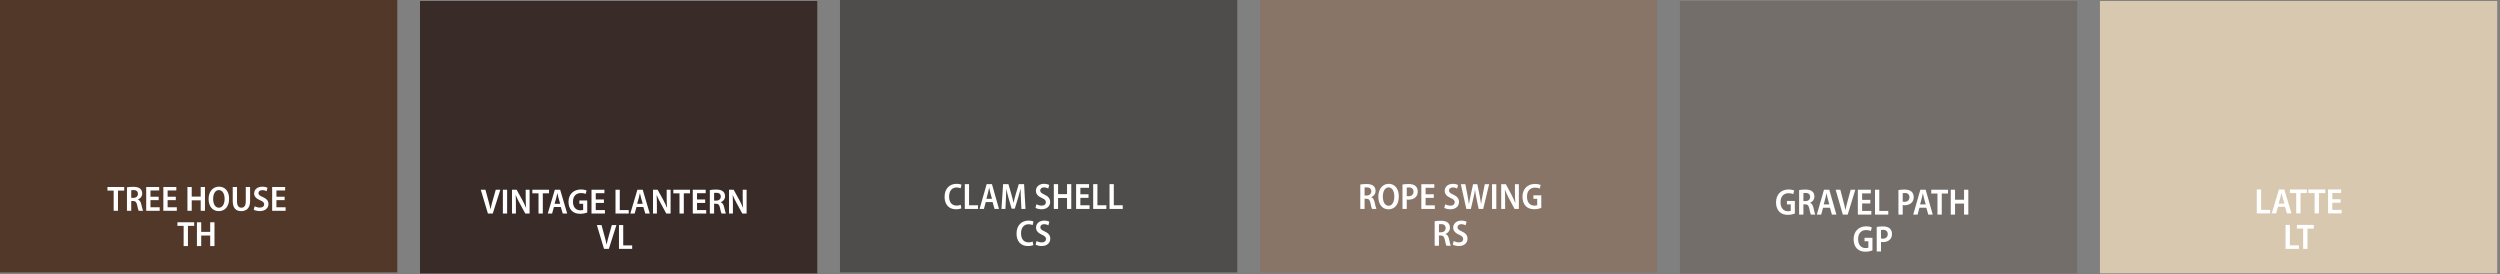 <?xml version="1.0" encoding="UTF-8"?>
<svg width="884px" height="97px" viewBox="0 0 884 97" version="1.1" xmlns="http://www.w3.org/2000/svg" xmlns:xlink="http://www.w3.org/1999/xlink">
    <rect x="0" y="0" width="884" height="97" fill="#808080" stroke="none"/>
    <title>Group 2 Copy</title>
    <g id="Page-1" stroke="none" stroke-width="1" fill="none" fill-rule="evenodd">
        <g id="Group-2-Copy">
            <g id="Swatches">
                <rect id="Rectangle" fill="#523829" x="0" y="0" width="140.477" height="96.316"></rect>
                <rect id="Rectangle-Copy-7" fill="#392B28" x="148.507" y="0.346" width="140.477" height="96.316"></rect>
                <rect id="Rectangle-Copy-2" fill="#4E4D4B" x="297.015" y="0" width="140.477" height="96.316"></rect>
                <rect id="Rectangle-Copy-8" fill="#736E6A" x="594.015" y="0.346" width="140.477" height="96.316"></rect>
                <rect id="Rectangle-Copy-3" fill="#887567" x="445.522" y="0" width="140.477" height="96.316"></rect>
                <rect id="Rectangle-Copy-11" fill="#D8C8AF" x="742.536" y="0.346" width="140.477" height="96.316"></rect>
            </g>
            <path d="M41.716,74.53 L41.716,67.397 L43.919,67.397 L43.919,66.125 L38,66.125 L38,67.397 L40.191,67.397 L40.191,74.53 L41.716,74.53 Z M46.405,74.53 L46.405,71.063 L47.046,71.063 C47.879,71.075 48.263,71.437 48.494,72.534 C48.699,73.557 48.904,74.293 49.032,74.53 L50.582,74.53 C50.428,74.218 50.198,73.27 49.954,72.223 C49.749,71.362 49.403,70.789 48.775,70.564 L48.775,70.527 C49.608,70.215 50.287,69.467 50.287,68.419 C50.287,67.708 50.044,67.122 49.57,66.723 C49.006,66.249 48.199,66.062 47.059,66.062 C46.251,66.062 45.457,66.137 44.893,66.237 L44.893,74.53 L46.405,74.53 Z M47.161,69.966 L46.405,69.966 L46.405,67.26 C46.546,67.222 46.815,67.197 47.225,67.197 C48.199,67.197 48.775,67.671 48.775,68.556 C48.775,69.392 48.16,69.966 47.161,69.966 Z M56.463,74.53 L56.463,73.295 L53.209,73.295 L53.209,70.776 L56.104,70.776 L56.104,69.554 L53.209,69.554 L53.209,67.359 L56.284,67.359 L56.284,66.125 L51.697,66.125 L51.697,74.53 L56.463,74.53 Z M62.523,74.53 L62.523,73.295 L59.269,73.295 L59.269,70.776 L62.165,70.776 L62.165,69.554 L59.269,69.554 L59.269,67.359 L62.344,67.359 L62.344,66.125 L57.757,66.125 L57.757,74.53 L62.523,74.53 Z M67.79,74.53 L67.79,70.826 L70.967,70.826 L70.967,74.53 L72.479,74.53 L72.479,66.125 L70.967,66.125 L70.967,69.517 L67.79,69.517 L67.79,66.125 L66.278,66.125 L66.278,74.53 L67.79,74.53 Z M77.322,74.654 C79.449,74.654 81.012,73.158 81.012,70.24 C81.012,67.871 79.757,66 77.45,66 C75.234,66 73.76,67.808 73.76,70.365 C73.76,72.859 75.106,74.654 77.322,74.654 Z M77.399,73.445 C76.092,73.445 75.362,72.098 75.362,70.352 C75.362,68.619 76.054,67.21 77.399,67.21 C78.783,67.21 79.423,68.731 79.423,70.29 C79.423,72.023 78.732,73.445 77.399,73.445 Z M85.292,74.654 C87.201,74.654 88.431,73.545 88.431,71.075 L88.431,66.125 L86.906,66.125 L86.906,71.213 C86.906,72.784 86.317,73.445 85.343,73.445 C84.433,73.445 83.805,72.771 83.805,71.213 L83.805,66.125 L82.293,66.125 L82.293,71.1 C82.293,73.582 83.434,74.654 85.292,74.654 Z M91.839,74.642 C93.863,74.642 94.927,73.532 94.927,72.135 C94.927,71.026 94.286,70.265 92.902,69.666 C91.839,69.205 91.39,68.893 91.39,68.257 C91.39,67.758 91.788,67.235 92.723,67.235 C93.441,67.235 93.966,67.447 94.261,67.609 L94.594,66.387 C94.209,66.2 93.581,66.012 92.761,66.012 C90.968,66.012 89.866,67.048 89.866,68.407 C89.866,69.517 90.699,70.29 91.98,70.814 C92.966,71.225 93.402,71.599 93.402,72.248 C93.402,72.946 92.864,73.407 91.903,73.407 C91.211,73.407 90.494,73.183 90.045,72.933 L89.725,74.168 C90.148,74.417 91.006,74.642 91.839,74.642 Z M101,74.53 L101,73.295 L97.746,73.295 L97.746,70.776 L100.641,70.776 L100.641,69.554 L97.746,69.554 L97.746,67.359 L100.821,67.359 L100.821,66.125 L96.234,66.125 L96.234,74.53 L101,74.53 Z M66.457,87 L66.457,79.867 L68.661,79.867 L68.661,78.595 L62.741,78.595 L62.741,79.867 L64.932,79.867 L64.932,87 L66.457,87 Z M71.146,87 L71.146,83.296 L74.324,83.296 L74.324,87 L75.836,87 L75.836,78.595 L74.324,78.595 L74.324,81.987 L71.146,81.987 L71.146,78.595 L69.635,78.595 L69.635,87 L71.146,87 Z" id="TREEHOUSETH" fill="#FFFFFF" fill-rule="nonzero"></path>
            <path d="M174.24,75.507 L176.921,67.087 L175.3,67.087 L174.214,70.91 C173.933,71.91 173.652,72.959 173.461,73.971 L173.435,73.971 C173.231,72.946 172.975,71.922 172.682,70.898 L171.647,67.087 L170,67.087 L172.528,75.507 L174.24,75.507 Z M179.322,75.507 L179.322,67.087 L177.815,67.087 L177.815,75.507 L179.322,75.507 Z M182.425,75.507 L182.425,72.697 C182.425,71.198 182.4,70.061 182.336,69.011 L182.374,68.999 C182.744,69.936 183.255,70.96 183.741,71.835 L185.745,75.507 L187.265,75.507 L187.265,67.087 L185.886,67.087 L185.886,69.861 C185.886,71.21 185.924,72.359 186.026,73.471 L186.001,73.471 C185.643,72.584 185.158,71.572 184.673,70.698 L182.681,67.087 L181.046,67.087 L181.046,75.507 L182.425,75.507 Z M191.939,75.507 L191.939,68.362 L194.135,68.362 L194.135,67.087 L188.236,67.087 L188.236,68.362 L190.419,68.362 L190.419,75.507 L191.939,75.507 Z M195.221,75.507 L195.872,73.184 L198.298,73.184 L198.988,75.507 L200.559,75.507 L198.068,67.087 L196.191,67.087 L193.688,75.507 L195.221,75.507 Z M198.081,72.059 L196.102,72.059 L196.677,70.023 C196.817,69.511 196.945,68.861 197.06,68.337 L197.098,68.337 C197.213,68.861 197.353,69.499 197.494,70.023 L198.081,72.059 Z M205.207,75.595 C206.19,75.595 207.148,75.358 207.646,75.17 L207.646,70.885 L204.862,70.885 L204.862,72.059 L206.203,72.059 L206.203,74.233 C206.037,74.308 205.705,74.371 205.232,74.371 C203.713,74.371 202.602,73.346 202.602,71.322 C202.602,69.249 203.815,68.262 205.424,68.262 C206.203,68.262 206.701,68.387 207.097,68.574 L207.416,67.362 C207.059,67.187 206.343,67 205.424,67 C202.921,67 201.031,68.562 201.018,71.372 C201.018,72.709 201.453,73.846 202.193,74.558 C202.934,75.27 203.93,75.595 205.207,75.595 Z M213.903,75.507 L213.903,74.271 L210.66,74.271 L210.66,71.747 L213.546,71.747 L213.546,70.523 L210.66,70.523 L210.66,68.324 L213.724,68.324 L213.724,67.087 L209.153,67.087 L209.153,75.507 L213.903,75.507 Z M222.319,75.507 L222.319,74.271 L219.152,74.271 L219.152,67.087 L217.645,67.087 L217.645,75.507 L222.319,75.507 Z M224.413,75.507 L225.064,73.184 L227.491,73.184 L228.18,75.507 L229.751,75.507 L227.261,67.087 L225.384,67.087 L222.881,75.507 L224.413,75.507 Z M227.273,72.059 L225.294,72.059 L225.869,70.023 C226.009,69.511 226.137,68.861 226.252,68.337 L226.29,68.337 C226.405,68.861 226.546,69.499 226.686,70.023 L227.273,72.059 Z M232.279,75.507 L232.279,72.697 C232.279,71.198 232.254,70.061 232.19,69.011 L232.228,68.999 C232.599,69.936 233.109,70.96 233.595,71.835 L235.6,75.507 L237.119,75.507 L237.119,67.087 L235.74,67.087 L235.74,69.861 C235.74,71.21 235.778,72.359 235.88,73.471 L235.855,73.471 C235.497,72.584 235.012,71.572 234.527,70.698 L232.535,67.087 L230.9,67.087 L230.9,75.507 L232.279,75.507 Z M241.793,75.507 L241.793,68.362 L243.989,68.362 L243.989,67.087 L238.09,67.087 L238.09,68.362 L240.273,68.362 L240.273,75.507 L241.793,75.507 Z M249.71,75.507 L249.71,74.271 L246.467,74.271 L246.467,71.747 L249.353,71.747 L249.353,70.523 L246.467,70.523 L246.467,68.324 L249.532,68.324 L249.532,67.087 L244.96,67.087 L244.96,75.507 L249.71,75.507 Z M252.507,75.507 L252.507,72.035 L253.145,72.035 C253.976,72.047 254.359,72.409 254.589,73.509 C254.793,74.533 254.997,75.27 255.125,75.507 L256.67,75.507 C256.517,75.195 256.287,74.246 256.044,73.196 C255.84,72.334 255.495,71.76 254.869,71.535 L254.869,71.497 C255.699,71.185 256.376,70.435 256.376,69.386 C256.376,68.674 256.134,68.087 255.661,67.687 C255.099,67.212 254.295,67.025 253.158,67.025 C252.354,67.025 251.562,67.1 251,67.2 L251,75.507 L252.507,75.507 Z M253.26,70.935 L252.507,70.935 L252.507,68.224 C252.647,68.187 252.916,68.162 253.324,68.162 C254.295,68.162 254.869,68.637 254.869,69.523 C254.869,70.36 254.256,70.935 253.26,70.935 Z M259.16,75.507 L259.16,72.697 C259.16,71.198 259.135,70.061 259.071,69.011 L259.109,68.999 C259.479,69.936 259.99,70.96 260.475,71.835 L262.48,75.507 L264,75.507 L264,67.087 L262.621,67.087 L262.621,69.861 C262.621,71.21 262.659,72.359 262.761,73.471 L262.736,73.471 C262.378,72.584 261.893,71.572 261.408,70.698 L259.416,67.087 L257.781,67.087 L257.781,75.507 L259.16,75.507 Z M215.289,88 L217.971,79.58 L216.349,79.58 L215.263,83.403 C214.982,84.402 214.701,85.452 214.51,86.463 L214.484,86.463 C214.28,85.439 214.025,84.415 213.731,83.39 L212.697,79.58 L211.049,79.58 L213.578,88 L215.289,88 Z M223.538,88 L223.538,86.763 L220.371,86.763 L220.371,79.58 L218.864,79.58 L218.864,88 L223.538,88 Z" id="VINTAGELANTERNVL" fill="#FFFFFF" fill-rule="nonzero"></path>
            <path d="M338.004,73.998 C338.896,73.998 339.597,73.829 339.942,73.66 L339.712,72.424 C339.355,72.58 338.794,72.697 338.259,72.697 C336.627,72.697 335.594,71.579 335.594,69.525 C335.594,67.327 336.767,66.287 338.271,66.287 C338.883,66.287 339.342,66.417 339.687,66.586 L340.005,65.338 C339.725,65.182 339.1,65 338.208,65 C335.913,65 334,66.573 334,69.603 C334,72.281 335.505,73.998 338.004,73.998 Z M345.82,73.881 L345.82,72.593 L342.658,72.593 L342.658,65.117 L341.153,65.117 L341.153,73.881 L345.82,73.881 Z M347.911,73.881 L348.561,71.462 L350.984,71.462 L351.672,73.881 L353.24,73.881 L350.754,65.117 L348.88,65.117 L346.381,73.881 L347.911,73.881 Z M350.767,70.292 L348.791,70.292 L349.364,68.173 C349.505,67.639 349.632,66.963 349.747,66.417 L349.785,66.417 C349.9,66.963 350.04,67.626 350.18,68.173 L350.767,70.292 Z M355.51,73.881 L355.689,70.409 C355.74,69.265 355.803,67.939 355.829,66.833 L355.854,66.833 C356.058,67.9 356.352,69.07 356.645,70.123 L357.703,73.777 L358.825,73.777 L359.973,70.058 C360.291,69.031 360.61,67.874 360.865,66.833 L360.903,66.833 C360.891,67.965 360.942,69.278 361.005,70.357 L361.171,73.881 L362.612,73.881 L362.115,65.117 L360.24,65.117 L359.169,68.641 C358.863,69.707 358.596,70.734 358.392,71.696 L358.353,71.696 C358.162,70.708 357.907,69.707 357.601,68.641 L356.581,65.117 L354.694,65.117 L354.12,73.881 L355.51,73.881 Z M368.26,73.998 C370.275,73.998 371.333,72.84 371.333,71.384 C371.333,70.227 370.696,69.434 369.319,68.81 C368.26,68.329 367.814,68.004 367.814,67.34 C367.814,66.82 368.209,66.274 369.14,66.274 C369.854,66.274 370.377,66.495 370.67,66.664 L371.002,65.39 C370.619,65.195 369.995,65 369.179,65 C367.393,65 366.297,66.079 366.297,67.496 C366.297,68.654 367.126,69.46 368.401,70.006 C369.383,70.435 369.816,70.825 369.816,71.501 C369.816,72.229 369.281,72.71 368.324,72.71 C367.636,72.71 366.922,72.476 366.475,72.216 L366.157,73.504 C366.577,73.764 367.432,73.998 368.26,73.998 Z M374.138,73.881 L374.138,70.019 L377.301,70.019 L377.301,73.881 L378.805,73.881 L378.805,65.117 L377.301,65.117 L377.301,68.654 L374.138,68.654 L374.138,65.117 L372.634,65.117 L372.634,73.881 L374.138,73.881 Z M385.257,73.881 L385.257,72.593 L382.018,72.593 L382.018,69.967 L384.9,69.967 L384.9,68.693 L382.018,68.693 L382.018,66.404 L385.078,66.404 L385.078,65.117 L380.514,65.117 L380.514,73.881 L385.257,73.881 Z M391.211,73.881 L391.211,72.593 L388.049,72.593 L388.049,65.117 L386.545,65.117 L386.545,73.881 L391.211,73.881 Z M397,73.881 L397,72.593 L393.838,72.593 L393.838,65.117 L392.333,65.117 L392.333,73.881 L397,73.881 Z M363.447,87 C364.34,87 365.041,86.831 365.385,86.662 L365.156,85.427 C364.799,85.583 364.238,85.7 363.702,85.7 C362.07,85.7 361.037,84.582 361.037,82.527 C361.037,80.33 362.21,79.29 363.715,79.29 C364.327,79.29 364.786,79.42 365.13,79.589 L365.449,78.34 C365.168,78.184 364.544,78.002 363.651,78.002 C361.356,78.002 359.444,79.576 359.444,82.605 C359.444,85.284 360.948,87 363.447,87 Z M368.305,87 C370.32,87 371.378,85.843 371.378,84.387 C371.378,83.229 370.74,82.436 369.363,81.812 C368.305,81.331 367.859,81.006 367.859,80.343 C367.859,79.823 368.254,79.277 369.185,79.277 C369.899,79.277 370.422,79.498 370.715,79.667 L371.046,78.392 C370.664,78.197 370.039,78.002 369.223,78.002 C367.438,78.002 366.342,79.082 366.342,80.499 C366.342,81.656 367.17,82.462 368.445,83.008 C369.427,83.437 369.861,83.827 369.861,84.504 C369.861,85.232 369.325,85.713 368.369,85.713 C367.68,85.713 366.966,85.479 366.52,85.219 L366.201,86.506 C366.622,86.766 367.476,87 368.305,87 Z" id="CLAMSHELLCS" fill="#FFFFFF" fill-rule="nonzero"></path>
            <path d="M632.207,75.967 C633.194,75.967 634.156,75.719 634.656,75.524 L634.656,71.053 L631.86,71.053 L631.86,72.278 L633.207,72.278 L633.207,74.546 C633.04,74.624 632.707,74.69 632.232,74.69 C630.706,74.69 629.59,73.621 629.59,71.509 C629.59,69.346 630.809,68.316 632.425,68.316 C633.207,68.316 633.707,68.447 634.105,68.642 L634.426,67.378 C634.066,67.195 633.348,67 632.425,67 C629.911,67 628.013,68.629 628,71.562 C628,72.956 628.436,74.142 629.18,74.885 C629.924,75.628 630.924,75.967 632.207,75.967 Z M637.683,75.876 L637.683,72.252 L638.324,72.252 C639.158,72.265 639.543,72.643 639.774,73.79 C639.979,74.859 640.184,75.628 640.312,75.876 L641.864,75.876 C641.71,75.55 641.479,74.559 641.236,73.464 C641.031,72.565 640.684,71.966 640.056,71.731 L640.056,71.692 C640.889,71.366 641.569,70.584 641.569,69.489 C641.569,68.746 641.326,68.134 640.851,67.717 C640.287,67.222 639.479,67.026 638.337,67.026 C637.529,67.026 636.734,67.104 636.17,67.209 L636.17,75.876 L637.683,75.876 Z M638.44,71.105 L637.683,71.105 L637.683,68.277 C637.824,68.238 638.094,68.212 638.504,68.212 C639.479,68.212 640.056,68.707 640.056,69.633 C640.056,70.506 639.44,71.105 638.44,71.105 Z M643.98,75.876 L644.634,73.451 L647.071,73.451 L647.764,75.876 L649.341,75.876 L646.84,67.091 L644.955,67.091 L642.441,75.876 L643.98,75.876 Z M646.853,72.278 L644.865,72.278 L645.442,70.154 C645.584,69.62 645.712,68.942 645.827,68.395 L645.866,68.395 C645.981,68.942 646.122,69.607 646.263,70.154 L646.853,72.278 Z M653.343,75.876 L656.036,67.091 L654.407,67.091 L653.317,71.079 C653.035,72.122 652.753,73.217 652.561,74.273 L652.535,74.273 C652.33,73.204 652.073,72.135 651.778,71.066 L650.739,67.091 L649.085,67.091 L651.624,75.876 L653.343,75.876 Z M661.705,75.876 L661.705,74.585 L658.447,74.585 L658.447,71.953 L661.346,71.953 L661.346,70.675 L658.447,70.675 L658.447,68.382 L661.525,68.382 L661.525,67.091 L656.934,67.091 L656.934,75.876 L661.705,75.876 Z M667.694,75.876 L667.694,74.585 L664.514,74.585 L664.514,67.091 L663,67.091 L663,75.876 L667.694,75.876 Z M672.799,75.876 L672.799,72.526 C672.978,72.565 673.197,72.578 673.453,72.578 C674.453,72.578 675.39,72.278 675.98,71.64 C676.441,71.171 676.685,70.506 676.685,69.659 C676.685,68.851 676.39,68.173 675.89,67.73 C675.351,67.261 674.543,67.026 673.466,67.026 C672.53,67.026 671.824,67.104 671.286,67.209 L671.286,75.876 L672.799,75.876 Z M673.427,71.366 C673.171,71.366 672.966,71.34 672.799,71.301 L672.799,68.303 C672.94,68.264 673.209,68.238 673.581,68.238 C674.62,68.238 675.184,68.812 675.184,69.737 C675.184,70.754 674.53,71.366 673.427,71.366 Z M678.057,75.876 L678.711,73.451 L681.148,73.451 L681.841,75.876 L683.418,75.876 L680.917,67.091 L679.032,67.091 L676.518,75.876 L678.057,75.876 Z M680.93,72.278 L678.942,72.278 L679.519,70.154 C679.661,69.62 679.789,68.942 679.904,68.395 L679.943,68.395 C680.058,68.942 680.199,69.607 680.34,70.154 L680.93,72.278 Z M686.612,75.876 L686.612,68.421 L688.818,68.421 L688.818,67.091 L682.892,67.091 L682.892,68.421 L685.086,68.421 L685.086,75.876 L686.612,75.876 Z M691.306,75.876 L691.306,72.005 L694.487,72.005 L694.487,75.876 L696,75.876 L696,67.091 L694.487,67.091 L694.487,70.636 L691.306,70.636 L691.306,67.091 L689.793,67.091 L689.793,75.876 L691.306,75.876 Z M659.647,89 C660.634,89 661.596,88.752 662.096,88.557 L662.096,84.086 L659.3,84.086 L659.3,85.312 L660.647,85.312 L660.647,87.579 C660.48,87.658 660.147,87.723 659.672,87.723 C658.146,87.723 657.03,86.654 657.03,84.543 C657.03,82.379 658.249,81.35 659.865,81.35 C660.647,81.35 661.147,81.48 661.545,81.675 L661.865,80.411 C661.506,80.229 660.788,80.033 659.865,80.033 C657.351,80.033 655.453,81.662 655.44,84.595 C655.44,85.989 655.876,87.175 656.62,87.918 C657.364,88.661 658.364,89 659.647,89 Z M665.123,88.909 L665.123,85.559 C665.303,85.598 665.521,85.611 665.777,85.611 C666.777,85.611 667.714,85.312 668.304,84.673 C668.765,84.204 669.009,83.539 669.009,82.692 C669.009,81.884 668.714,81.206 668.214,80.763 C667.675,80.294 666.867,80.059 665.79,80.059 C664.854,80.059 664.148,80.137 663.61,80.242 L663.61,88.909 L665.123,88.909 Z M665.751,84.399 C665.495,84.399 665.29,84.373 665.123,84.334 L665.123,81.336 C665.264,81.297 665.533,81.271 665.905,81.271 C666.944,81.271 667.508,81.845 667.508,82.77 C667.508,83.787 666.854,84.399 665.751,84.399 Z" id="GRAVELPATHGP" fill="#FFFFFF" fill-rule="nonzero"></path>
            <path d="M482.512,73.888 L482.512,70.276 L483.153,70.276 C483.986,70.289 484.37,70.666 484.601,71.809 C484.806,72.875 485.011,73.641 485.139,73.888 L486.69,73.888 C486.536,73.563 486.306,72.576 486.062,71.484 C485.857,70.588 485.511,69.99 484.883,69.756 L484.883,69.717 C485.716,69.392 486.395,68.613 486.395,67.521 C486.395,66.78 486.152,66.17 485.678,65.754 C485.114,65.26 484.306,65.065 483.166,65.065 C482.358,65.065 481.564,65.143 481,65.247 L481,73.888 L482.512,73.888 Z M483.268,69.132 L482.512,69.132 L482.512,66.312 C482.653,66.273 482.922,66.247 483.332,66.247 C484.306,66.247 484.883,66.741 484.883,67.664 C484.883,68.535 484.268,69.132 483.268,69.132 Z M490.932,74.018 C493.059,74.018 494.623,72.459 494.623,69.418 C494.623,66.949 493.367,65 491.06,65 C488.843,65 487.369,66.884 487.369,69.548 C487.369,72.147 488.715,74.018 490.932,74.018 Z M491.009,72.758 C489.702,72.758 488.971,71.354 488.971,69.535 C488.971,67.729 489.663,66.26 491.009,66.26 C492.393,66.26 493.034,67.846 493.034,69.47 C493.034,71.276 492.342,72.758 491.009,72.758 Z M497.429,73.888 L497.429,70.549 C497.609,70.588 497.827,70.601 498.083,70.601 C499.082,70.601 500.018,70.302 500.608,69.665 C501.069,69.197 501.312,68.535 501.312,67.69 C501.312,66.884 501.018,66.209 500.518,65.767 C499.98,65.299 499.172,65.065 498.096,65.065 C497.16,65.065 496.455,65.143 495.917,65.247 L495.917,73.888 L497.429,73.888 Z M498.057,69.392 C497.801,69.392 497.596,69.366 497.429,69.327 L497.429,66.338 C497.57,66.299 497.839,66.273 498.211,66.273 C499.249,66.273 499.813,66.845 499.813,67.768 C499.813,68.781 499.159,69.392 498.057,69.392 Z M507.348,73.888 L507.348,72.602 L504.093,72.602 L504.093,69.977 L506.99,69.977 L506.99,68.703 L504.093,68.703 L504.093,66.416 L507.169,66.416 L507.169,65.13 L502.581,65.13 L502.581,73.888 L507.348,73.888 Z M512.821,74.005 C514.845,74.005 515.909,72.849 515.909,71.393 C515.909,70.237 515.268,69.444 513.884,68.82 C512.821,68.34 512.372,68.015 512.372,67.352 C512.372,66.832 512.769,66.286 513.705,66.286 C514.423,66.286 514.948,66.507 515.243,66.676 L515.576,65.403 C515.191,65.208 514.563,65.013 513.743,65.013 C511.949,65.013 510.847,66.092 510.847,67.508 C510.847,68.665 511.68,69.47 512.962,70.016 C513.948,70.445 514.384,70.835 514.384,71.51 C514.384,72.238 513.846,72.719 512.885,72.719 C512.193,72.719 511.475,72.485 511.026,72.225 L510.706,73.512 C511.129,73.771 511.988,74.005 512.821,74.005 Z M520.087,73.888 L521.01,69.964 C521.24,68.989 521.407,68.119 521.548,67.144 L521.573,67.144 C521.689,68.119 521.843,69.002 522.035,69.951 L522.855,73.888 L524.457,73.888 L526.559,65.13 L525.034,65.13 L524.239,69.041 C524.047,70.081 523.855,71.069 523.714,72.108 L523.688,72.108 C523.56,71.082 523.38,70.107 523.188,69.08 L522.381,65.13 L520.881,65.13 L520.023,69.041 C519.792,70.146 519.561,71.159 519.433,72.134 L519.408,72.134 C519.267,71.198 519.1,70.12 518.908,69.054 L518.152,65.13 L516.55,65.13 L518.498,73.888 L520.087,73.888 Z M529.096,73.888 L529.096,65.13 L527.584,65.13 L527.584,73.888 L529.096,73.888 Z M532.21,73.888 L532.21,70.965 C532.21,69.405 532.185,68.223 532.121,67.131 L532.159,67.118 C532.531,68.093 533.043,69.158 533.53,70.068 L535.542,73.888 L537.067,73.888 L537.067,65.13 L535.683,65.13 L535.683,68.015 C535.683,69.418 535.722,70.614 535.824,71.77 L535.799,71.77 C535.44,70.848 534.953,69.795 534.466,68.885 L532.467,65.13 L530.826,65.13 L530.826,73.888 L532.21,73.888 Z M542.552,73.979 C543.539,73.979 544.5,73.732 545,73.538 L545,69.08 L542.206,69.08 L542.206,70.302 L543.552,70.302 L543.552,72.563 C543.385,72.641 543.052,72.706 542.578,72.706 C541.053,72.706 539.938,71.64 539.938,69.535 C539.938,67.378 541.155,66.351 542.77,66.351 C543.552,66.351 544.052,66.481 544.449,66.676 L544.769,65.416 C544.41,65.234 543.693,65.039 542.77,65.039 C540.258,65.039 538.362,66.663 538.349,69.587 C538.349,70.978 538.785,72.16 539.528,72.901 C540.271,73.641 541.271,73.979 542.552,73.979 Z M508.809,86.883 L508.809,83.271 L509.45,83.271 C510.283,83.284 510.668,83.66 510.898,84.804 C511.103,85.869 511.308,86.636 511.437,86.883 L512.987,86.883 C512.833,86.558 512.603,85.571 512.359,84.479 C512.154,83.582 511.808,82.985 511.18,82.751 L511.18,82.712 C512.013,82.387 512.692,81.607 512.692,80.516 C512.692,79.775 512.449,79.164 511.975,78.748 C511.411,78.255 510.604,78.06 509.463,78.06 C508.656,78.06 507.861,78.138 507.297,78.242 L507.297,86.883 L508.809,86.883 Z M509.565,82.127 L508.809,82.127 L508.809,79.307 C508.95,79.268 509.219,79.242 509.63,79.242 C510.604,79.242 511.18,79.736 511.18,80.659 C511.18,81.529 510.565,82.127 509.565,82.127 Z M515.819,87 C517.844,87 518.908,85.843 518.908,84.388 C518.908,83.232 518.267,82.439 516.883,81.815 C515.819,81.334 515.371,81.009 515.371,80.347 C515.371,79.827 515.768,79.281 516.704,79.281 C517.421,79.281 517.947,79.502 518.241,79.671 L518.575,78.398 C518.19,78.203 517.562,78.008 516.742,78.008 C514.948,78.008 513.846,79.086 513.846,80.503 C513.846,81.659 514.679,82.465 515.96,83.011 C516.947,83.439 517.383,83.829 517.383,84.505 C517.383,85.233 516.845,85.714 515.883,85.714 C515.191,85.714 514.474,85.48 514.025,85.22 L513.705,86.506 C514.128,86.766 514.986,87 515.819,87 Z" id="ROPESWINGRS" fill="#FFFFFF" fill-rule="nonzero"></path>
            <path d="M802.731,75.455 L802.731,74.213 L799.525,74.213 L799.525,67 L798,67 L798,75.455 L802.731,75.455 Z M804.85,75.455 L805.51,73.122 L807.966,73.122 L808.664,75.455 L810.253,75.455 L807.733,67 L805.833,67 L803.299,75.455 L804.85,75.455 Z M807.746,71.993 L805.742,71.993 L806.324,69.948 C806.466,69.434 806.595,68.781 806.712,68.254 L806.751,68.254 C806.867,68.781 807.009,69.421 807.151,69.948 L807.746,71.993 Z M813.472,75.455 L813.472,68.28 L815.695,68.28 L815.695,67 L809.723,67 L809.723,68.28 L811.934,68.28 L811.934,75.455 L813.472,75.455 Z M819.986,75.455 L819.986,68.28 L822.209,68.28 L822.209,67 L816.238,67 L816.238,68.28 L818.448,68.28 L818.448,75.455 L819.986,75.455 Z M828,75.455 L828,74.213 L824.717,74.213 L824.717,71.679 L827.638,71.679 L827.638,70.45 L824.717,70.45 L824.717,68.242 L827.819,68.242 L827.819,67 L823.192,67 L823.192,75.455 L828,75.455 Z M812.903,88 L812.903,86.758 L809.698,86.758 L809.698,79.545 L808.172,79.545 L808.172,88 L812.903,88 Z M815.928,88 L815.928,80.824 L818.151,80.824 L818.151,79.545 L812.179,79.545 L812.179,80.824 L814.389,80.824 L814.389,88 L815.928,88 Z" id="LATTELT" fill="#FFFFFF" fill-rule="nonzero"></path>
        </g>
    </g>
</svg>